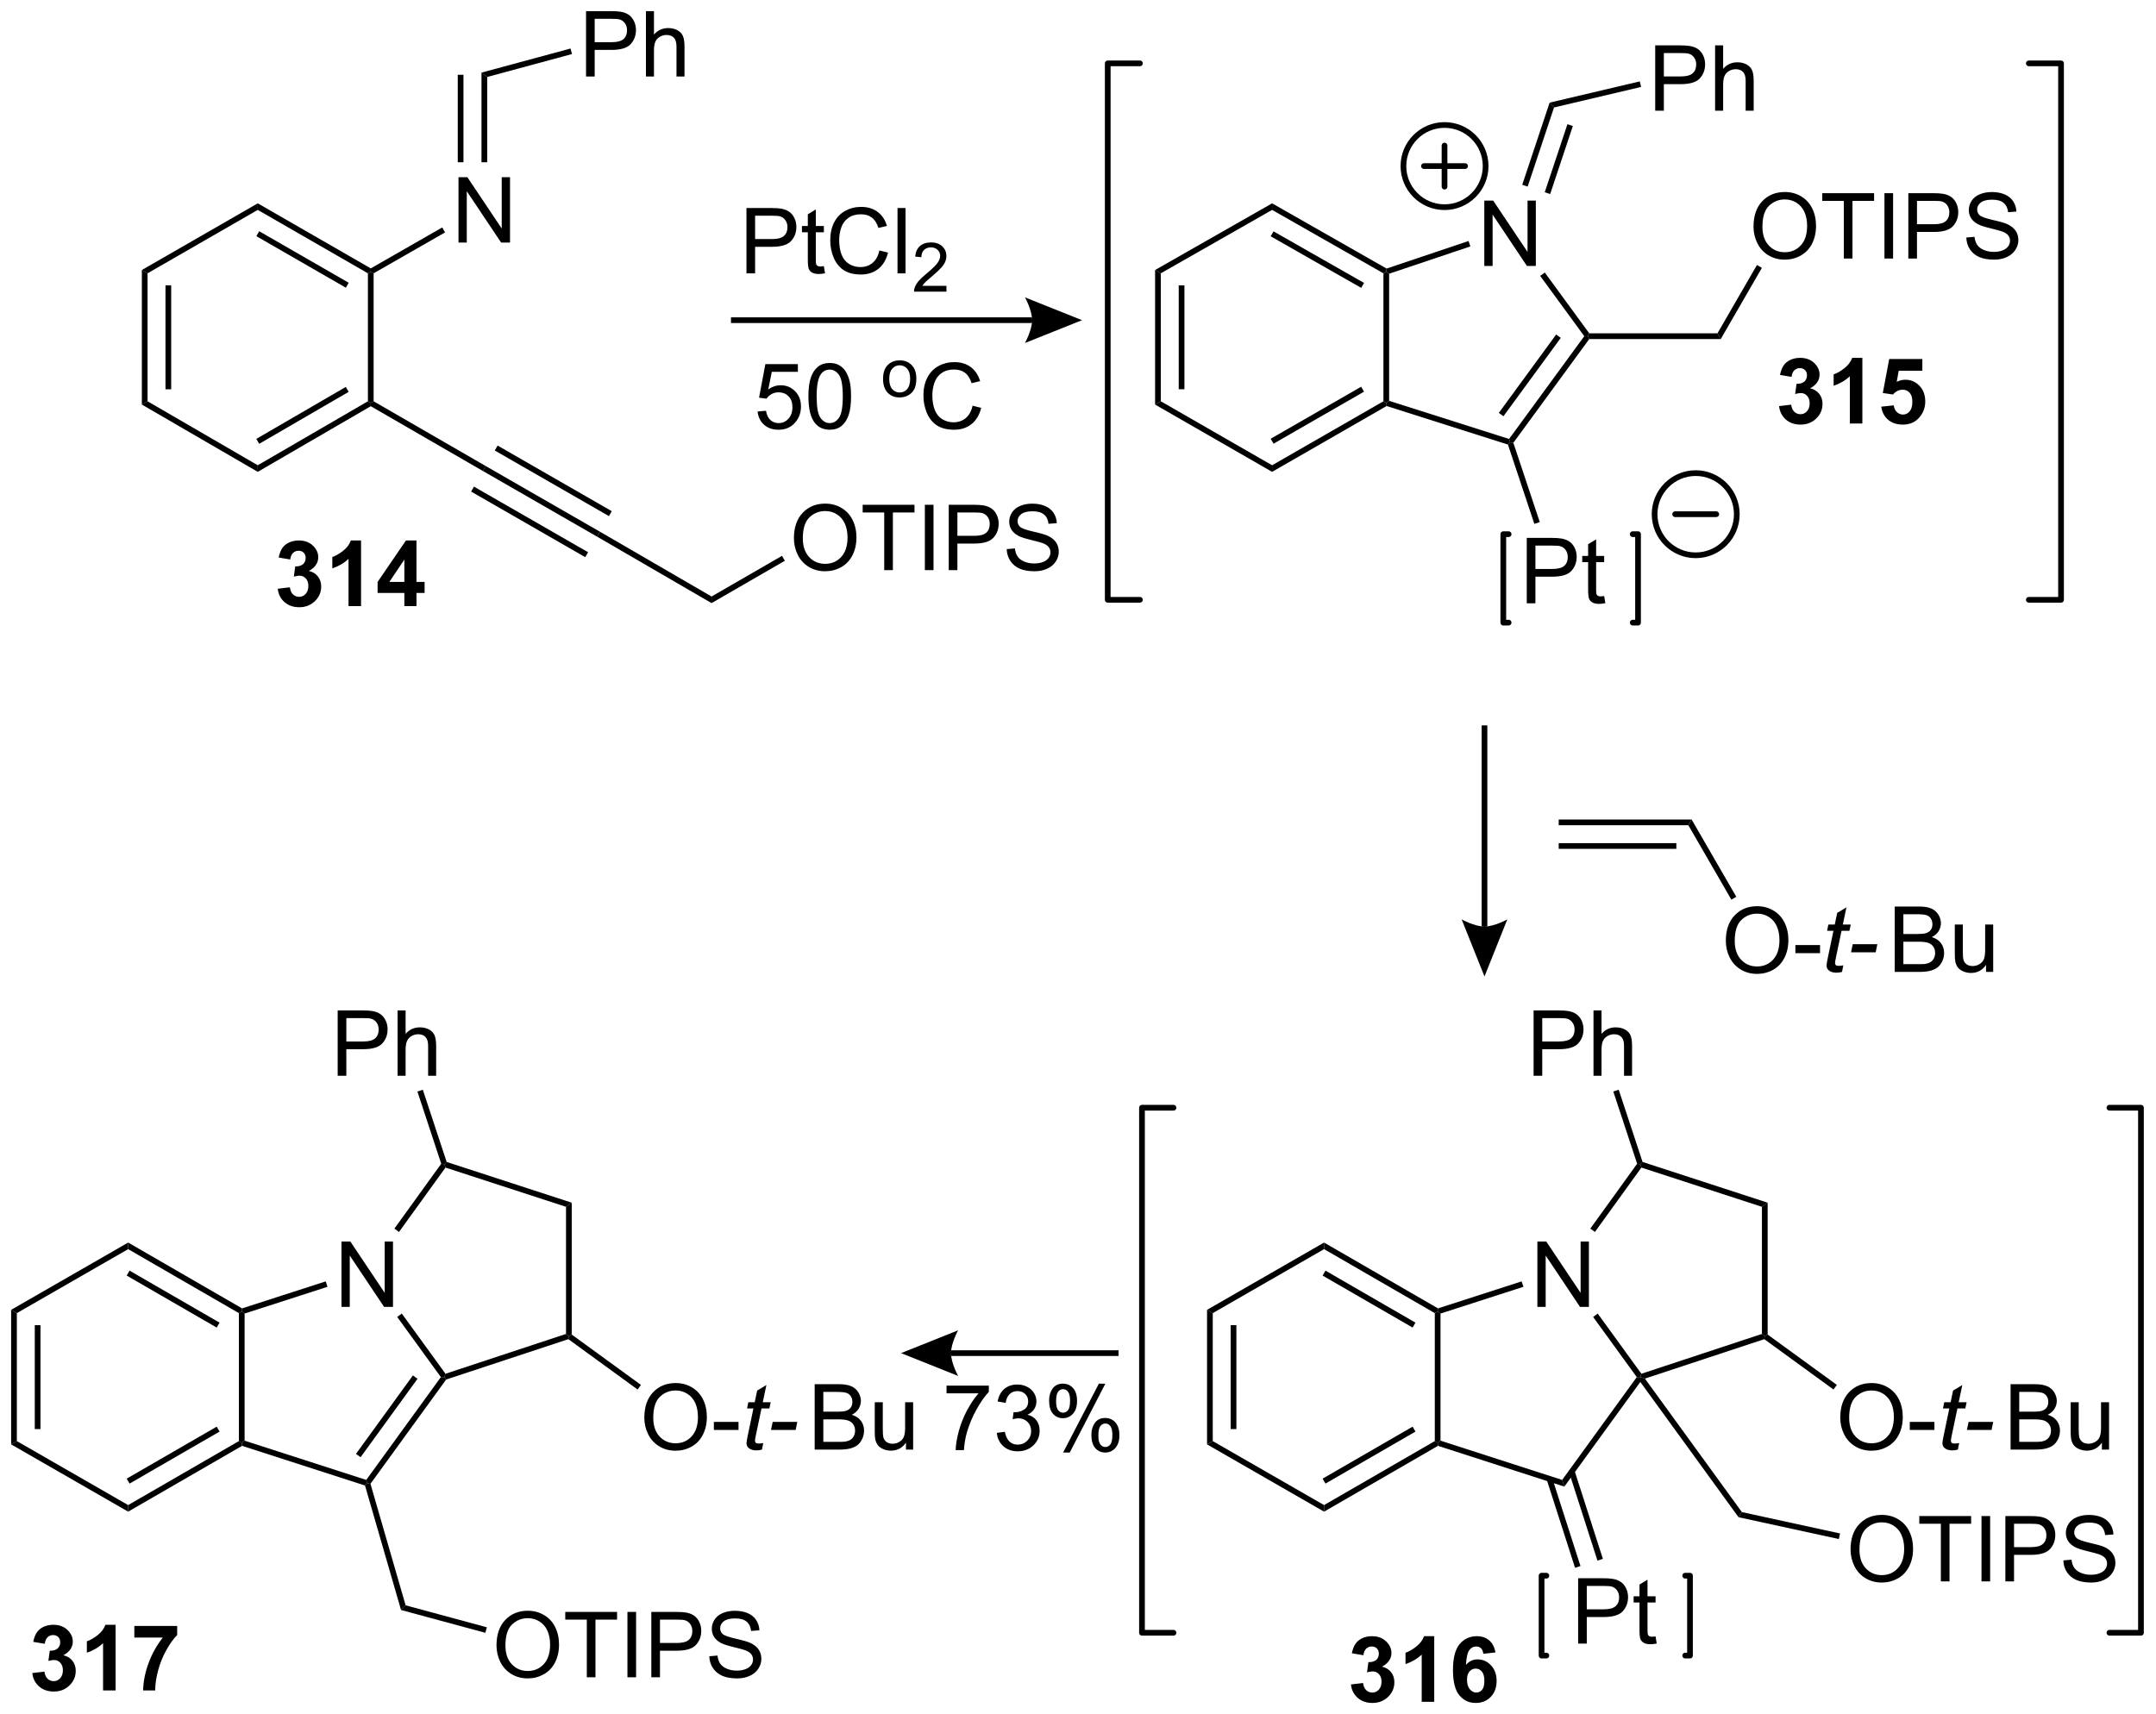<?xml version="1.0" encoding="UTF-8"?>
<!DOCTYPE svg PUBLIC '-//W3C//DTD SVG 1.0//EN'
          'http://www.w3.org/TR/2001/REC-SVG-20010904/DTD/svg10.dtd'>
<svg stroke-dasharray="none" shape-rendering="auto" xmlns="http://www.w3.org/2000/svg" font-family="'Dialog'" text-rendering="auto" width="518" fill-opacity="1" color-interpolation="auto" color-rendering="auto" preserveAspectRatio="xMidYMid meet" font-size="12px" viewBox="0 0 518 412" fill="black" xmlns:xlink="http://www.w3.org/1999/xlink" stroke="black" image-rendering="auto" stroke-miterlimit="10" stroke-linecap="square" stroke-linejoin="miter" font-style="normal" stroke-width="1" height="412" stroke-dashoffset="0" font-weight="normal" stroke-opacity="1"
><!--Generated by the Batik Graphics2D SVG Generator--><defs id="genericDefs"
  /><g
  ><defs id="defs1"
    ><clipPath clipPathUnits="userSpaceOnUse" id="clipPath1"
      ><path d="M0.647 1.597 L194.791 1.597 L194.791 156.063 L0.647 156.063 L0.647 1.597 Z"
      /></clipPath
      ><clipPath clipPathUnits="userSpaceOnUse" id="clipPath2"
      ><path d="M142.477 96.9 L142.477 247.071 L331.222 247.071 L331.222 96.9 Z"
      /></clipPath
    ></defs
    ><g transform="scale(2.667,2.667) translate(-0.647,-1.597) matrix(1.029,0,0,1.029,-145.905,-98.075)"
    ><path d="M293.513 179.259 Q293.513 177.832 294.279 177.028 Q295.044 176.22 296.255 176.22 Q297.047 176.22 297.682 176.601 Q298.32 176.978 298.654 177.655 Q298.99 178.332 298.99 179.192 Q298.99 180.064 298.638 180.751 Q298.286 181.439 297.641 181.793 Q296.997 182.147 296.25 182.147 Q295.443 182.147 294.805 181.757 Q294.169 181.363 293.841 180.689 Q293.513 180.012 293.513 179.259 ZM294.294 179.27 Q294.294 180.306 294.849 180.903 Q295.406 181.496 296.247 181.496 Q297.102 181.496 297.654 180.895 Q298.208 180.293 298.208 179.189 Q298.208 178.488 297.971 177.968 Q297.734 177.447 297.279 177.16 Q296.825 176.871 296.258 176.871 Q295.453 176.871 294.872 177.426 Q294.294 177.978 294.294 179.27 ZM299.603 180.33 L299.603 179.621 L301.762 179.621 L301.762 180.33 L299.603 180.33 Z" stroke="none" clip-path="url(#clipPath2)"
    /></g
    ><g transform="matrix(2.743,0,0,2.743,-390.805,-265.791)"
    ><path d="M303.931 181.473 L303.814 182.054 Q303.559 182.119 303.322 182.119 Q302.9 182.119 302.65 181.91 Q302.462 181.754 302.462 181.486 Q302.462 181.348 302.564 180.856 L303.066 178.447 L302.509 178.447 L302.621 177.9 L303.181 177.9 L303.394 176.879 L304.204 176.392 L303.887 177.9 L304.582 177.9 L304.465 178.447 L303.775 178.447 L303.293 180.738 Q303.204 181.176 303.204 181.262 Q303.204 181.387 303.275 181.455 Q303.348 181.52 303.512 181.52 Q303.746 181.52 303.931 181.473 ZM304.607 180.33 L304.755 179.621 L306.911 179.621 L306.766 180.33 L304.607 180.33 Z" stroke="none" clip-path="url(#clipPath2)"
    /></g
    ><g transform="matrix(2.743,0,0,2.743,-390.805,-265.791)"
    ><path d="M308.432 182.048 L308.432 176.322 L310.581 176.322 Q311.237 176.322 311.633 176.496 Q312.031 176.668 312.255 177.03 Q312.479 177.392 312.479 177.785 Q312.479 178.153 312.279 178.478 Q312.081 178.801 311.68 179.001 Q312.198 179.153 312.476 179.52 Q312.758 179.887 312.758 180.387 Q312.758 180.791 312.586 181.137 Q312.417 181.481 312.167 181.668 Q311.917 181.856 311.539 181.952 Q311.164 182.048 310.617 182.048 L308.432 182.048 ZM309.19 178.728 L310.43 178.728 Q310.932 178.728 311.151 178.66 Q311.44 178.574 311.586 178.376 Q311.734 178.176 311.734 177.876 Q311.734 177.59 311.596 177.374 Q311.461 177.158 311.206 177.077 Q310.953 176.996 310.336 176.996 L309.19 176.996 L309.19 178.728 ZM309.19 181.371 L310.617 181.371 Q310.984 181.371 311.133 181.345 Q311.393 181.298 311.568 181.189 Q311.745 181.08 311.857 180.871 Q311.971 180.66 311.971 180.387 Q311.971 180.067 311.807 179.832 Q311.643 179.595 311.351 179.499 Q311.062 179.403 310.516 179.403 L309.19 179.403 L309.19 181.371 ZM316.43 182.048 L316.43 181.439 Q315.945 182.142 315.112 182.142 Q314.745 182.142 314.427 182.001 Q314.109 181.861 313.953 181.647 Q313.799 181.434 313.737 181.126 Q313.695 180.918 313.695 180.47 L313.695 177.9 L314.398 177.9 L314.398 180.199 Q314.398 180.751 314.44 180.942 Q314.508 181.22 314.721 181.379 Q314.938 181.535 315.253 181.535 Q315.57 181.535 315.846 181.374 Q316.125 181.213 316.24 180.934 Q316.354 180.653 316.354 180.121 L316.354 177.9 L317.057 177.9 L317.057 182.048 L316.43 182.048 Z" stroke="none" clip-path="url(#clipPath2)"
    /></g
    ><g transform="matrix(2.743,0,0,2.743,-390.805,-265.791)"
    ><path d="M279 169.199 L279 168.699 L290.644 168.699 L290.356 169.199 ZM279 171.269 L289.305 171.269 L289.305 170.769 L279 170.769 Z" stroke="none" clip-path="url(#clipPath2)"
    /></g
    ><g transform="matrix(2.743,0,0,2.743,-390.805,-265.791)"
    ><path d="M290.356 169.199 L290.644 168.699 L294.558 175.47 L294.125 175.72 Z" stroke="none" clip-path="url(#clipPath2)"
    /></g
    ><g transform="matrix(2.743,0,0,2.743,-390.805,-265.791)"
    ><path d="M182.633 118.15 L182.633 112.423 L183.411 112.423 L186.419 116.918 L186.419 112.423 L187.146 112.423 L187.146 118.15 L186.367 118.15 L183.359 113.65 L183.359 118.15 L182.633 118.15 Z" stroke="none" clip-path="url(#clipPath2)"
    /></g
    ><g transform="matrix(2.743,0,0,2.743,-390.805,-265.791)"
    ><path d="M193.805 103.599 L193.805 97.873 L195.966 97.873 Q196.536 97.873 196.836 97.927 Q197.258 97.998 197.542 98.195 Q197.828 98.391 198.003 98.748 Q198.177 99.102 198.177 99.529 Q198.177 100.258 197.711 100.766 Q197.247 101.271 196.031 101.271 L194.562 101.271 L194.562 103.599 L193.805 103.599 ZM194.562 100.594 L196.044 100.594 Q196.779 100.594 197.086 100.32 Q197.396 100.047 197.396 99.552 Q197.396 99.193 197.214 98.938 Q197.031 98.68 196.734 98.599 Q196.544 98.547 196.029 98.547 L194.562 98.547 L194.562 100.594 ZM199.052 103.599 L199.052 97.873 L199.755 97.873 L199.755 99.927 Q200.247 99.357 200.997 99.357 Q201.458 99.357 201.797 99.539 Q202.138 99.719 202.284 100.039 Q202.43 100.36 202.43 100.969 L202.43 103.599 L201.727 103.599 L201.727 100.969 Q201.727 100.443 201.497 100.203 Q201.271 99.961 200.852 99.961 Q200.539 99.961 200.263 100.125 Q199.99 100.287 199.872 100.565 Q199.755 100.841 199.755 101.328 L199.755 103.599 L199.052 103.599 Z" stroke="none" clip-path="url(#clipPath2)"
    /></g
    ><g transform="matrix(2.743,0,0,2.743,-390.805,-265.791)"
    ><path d="M212.013 144.06 Q212.013 142.633 212.779 141.828 Q213.544 141.021 214.755 141.021 Q215.547 141.021 216.182 141.401 Q216.82 141.779 217.154 142.456 Q217.49 143.133 217.49 143.992 Q217.49 144.865 217.138 145.552 Q216.786 146.24 216.141 146.594 Q215.497 146.948 214.75 146.948 Q213.943 146.948 213.305 146.558 Q212.669 146.164 212.341 145.49 Q212.013 144.813 212.013 144.06 ZM212.794 144.071 Q212.794 145.107 213.349 145.703 Q213.906 146.297 214.747 146.297 Q215.602 146.297 216.154 145.696 Q216.708 145.094 216.708 143.99 Q216.708 143.289 216.471 142.768 Q216.234 142.248 215.779 141.961 Q215.326 141.672 214.758 141.672 Q213.953 141.672 213.372 142.227 Q212.794 142.779 212.794 144.071 ZM219.923 146.849 L219.923 141.797 L218.035 141.797 L218.035 141.123 L222.574 141.123 L222.574 141.797 L220.681 141.797 L220.681 146.849 L219.923 146.849 ZM223.482 146.849 L223.482 141.123 L224.24 141.123 L224.24 146.849 L223.482 146.849 ZM225.574 146.849 L225.574 141.123 L227.736 141.123 Q228.306 141.123 228.606 141.177 Q229.027 141.248 229.311 141.446 Q229.598 141.641 229.772 141.998 Q229.947 142.352 229.947 142.779 Q229.947 143.508 229.481 144.016 Q229.017 144.521 227.801 144.521 L226.332 144.521 L226.332 146.849 L225.574 146.849 ZM226.332 143.844 L227.814 143.844 Q228.548 143.844 228.856 143.571 Q229.165 143.297 229.165 142.802 Q229.165 142.443 228.983 142.188 Q228.801 141.93 228.504 141.849 Q228.314 141.797 227.798 141.797 L226.332 141.797 L226.332 143.844 ZM230.652 145.008 L231.369 144.946 Q231.418 145.375 231.603 145.651 Q231.79 145.927 232.181 146.097 Q232.572 146.266 233.059 146.266 Q233.494 146.266 233.824 146.138 Q234.157 146.008 234.319 145.784 Q234.481 145.56 234.481 145.294 Q234.481 145.024 234.324 144.823 Q234.168 144.623 233.809 144.485 Q233.579 144.396 232.79 144.206 Q232.001 144.016 231.684 143.849 Q231.275 143.633 231.072 143.315 Q230.871 142.998 230.871 142.602 Q230.871 142.169 231.116 141.792 Q231.363 141.414 231.835 141.219 Q232.309 141.024 232.887 141.024 Q233.525 141.024 234.009 141.229 Q234.496 141.435 234.756 141.834 Q235.019 142.232 235.04 142.735 L234.314 142.789 Q234.254 142.248 233.915 141.972 Q233.579 141.693 232.918 141.693 Q232.231 141.693 231.915 141.946 Q231.603 142.196 231.603 142.552 Q231.603 142.86 231.824 143.06 Q232.043 143.258 232.968 143.469 Q233.892 143.677 234.236 143.834 Q234.736 144.063 234.973 144.417 Q235.212 144.771 235.212 145.232 Q235.212 145.688 234.949 146.094 Q234.689 146.498 234.197 146.724 Q233.707 146.948 233.095 146.948 Q232.316 146.948 231.79 146.722 Q231.267 146.492 230.968 146.039 Q230.668 145.584 230.652 145.008 Z" stroke="none" clip-path="url(#clipPath2)"
    /></g
    ><g transform="matrix(2.743,0,0,2.743,-390.805,-265.791)"
    ><path d="M154.898 120.555 L155.398 120.844 L155.398 132.055 L154.898 132.343 ZM156.968 121.896 L156.968 131.007 L157.468 131.007 L157.468 121.896 Z" stroke="none" clip-path="url(#clipPath2)"
    /></g
    ><g transform="matrix(2.743,0,0,2.743,-390.805,-265.791)"
    ><path d="M154.898 132.343 L155.398 132.055 L165.051 137.66 L165.051 138.238 Z" stroke="none" clip-path="url(#clipPath2)"
    /></g
    ><g transform="matrix(2.743,0,0,2.743,-390.805,-265.791)"
    ><path d="M165.051 138.238 L165.051 137.66 L174.699 132.055 L174.949 132.199 L174.95 132.488 ZM165.176 135.782 L173.014 131.229 L172.763 130.797 L164.925 135.35 Z" stroke="none" clip-path="url(#clipPath2)"
    /></g
    ><g transform="matrix(2.743,0,0,2.743,-390.805,-265.791)"
    ><path d="M175.199 132.055 L174.949 132.199 L174.699 132.055 L174.699 120.844 L174.949 120.699 L175.199 120.844 Z" stroke="none" clip-path="url(#clipPath2)"
    /></g
    ><g transform="matrix(2.743,0,0,2.743,-390.805,-265.791)"
    ><path d="M174.95 120.411 L174.949 120.699 L174.699 120.844 L165.051 115.288 L165.051 114.712 ZM173.018 121.671 L165.175 117.156 L164.926 117.589 L172.768 122.105 Z" stroke="none" clip-path="url(#clipPath2)"
    /></g
    ><g transform="matrix(2.743,0,0,2.743,-390.805,-265.791)"
    ><path d="M155.398 120.844 L154.898 120.555 L165.051 114.712 L165.051 115.288 Z" stroke="none" clip-path="url(#clipPath2)"
    /></g
    ><g transform="matrix(2.743,0,0,2.743,-390.805,-265.791)"
    ><path d="M175.199 120.844 L174.949 120.699 L174.95 120.411 L181.208 116.826 L181.456 117.26 Z" stroke="none" clip-path="url(#clipPath2)"
    /></g
    ><g transform="matrix(2.743,0,0,2.743,-390.805,-265.791)"
    ><path d="M185.148 111.115 L184.648 111.115 L184.648 103.258 L185.148 103.641 ZM183.069 111.115 L183.069 103.449 L182.569 103.449 L182.569 111.115 Z" stroke="none" clip-path="url(#clipPath2)"
    /></g
    ><g transform="matrix(2.743,0,0,2.743,-390.805,-265.791)"
    ><path d="M185.148 103.641 L184.648 103.258 L192.446 101.15 L192.577 101.633 Z" stroke="none" clip-path="url(#clipPath2)"
    /></g
    ><g transform="matrix(2.743,0,0,2.743,-390.805,-265.791)"
    ><path d="M174.95 132.488 L174.949 132.199 L175.199 132.055 L185.023 137.732 L184.774 138.166 Z" stroke="none" clip-path="url(#clipPath2)"
    /></g
    ><g transform="matrix(2.743,0,0,2.743,-390.805,-265.791)"
    ><path d="M184.774 138.166 L185.023 137.732 L195.025 143.484 L194.772 143.915 ZM185.811 136.367 L195.809 142.116 L196.058 141.683 L186.06 135.934 ZM183.739 139.966 L193.735 145.714 L193.984 145.28 L183.988 139.532 Z" stroke="none" clip-path="url(#clipPath2)"
    /></g
    ><g transform="matrix(2.743,0,0,2.743,-390.805,-265.791)"
    ><path d="M194.772 143.915 L195.025 143.484 L204.801 149.16 L204.8 149.738 Z" stroke="none" clip-path="url(#clipPath2)"
    /></g
    ><g transform="matrix(2.743,0,0,2.743,-390.805,-265.791)"
    ><path d="M204.8 149.738 L204.801 149.16 L210.968 145.596 L211.218 146.029 Z" stroke="none" clip-path="url(#clipPath2)"
    /></g
    ><g transform="matrix(2.743,0,0,2.743,-390.805,-265.791)"
    ><path d="M207.856 120.849 L207.856 115.123 L210.017 115.123 Q210.587 115.123 210.887 115.177 Q211.309 115.248 211.593 115.445 Q211.879 115.641 212.053 115.998 Q212.228 116.352 212.228 116.779 Q212.228 117.508 211.762 118.016 Q211.298 118.521 210.082 118.521 L208.613 118.521 L208.613 120.849 L207.856 120.849 ZM208.613 117.844 L210.095 117.844 Q210.829 117.844 211.137 117.57 Q211.447 117.297 211.447 116.802 Q211.447 116.443 211.264 116.188 Q211.082 115.93 210.785 115.849 Q210.595 115.797 210.079 115.797 L208.613 115.797 L208.613 117.844 ZM214.637 120.219 L214.738 120.841 Q214.441 120.904 214.207 120.904 Q213.824 120.904 213.613 120.784 Q213.402 120.662 213.316 120.464 Q213.231 120.266 213.231 119.633 L213.231 117.248 L212.715 117.248 L212.715 116.701 L213.231 116.701 L213.231 115.672 L213.931 115.25 L213.931 116.701 L214.637 116.701 L214.637 117.248 L213.931 117.248 L213.931 119.672 Q213.931 119.974 213.968 120.06 Q214.004 120.146 214.087 120.198 Q214.173 120.248 214.329 120.248 Q214.447 120.248 214.637 120.219 ZM219.5 118.841 L220.258 119.031 Q220.021 119.966 219.401 120.459 Q218.781 120.948 217.888 120.948 Q216.961 120.948 216.38 120.57 Q215.802 120.193 215.497 119.479 Q215.195 118.763 215.195 117.943 Q215.195 117.047 215.536 116.383 Q215.88 115.716 216.51 115.37 Q217.141 115.024 217.899 115.024 Q218.758 115.024 219.344 115.461 Q219.93 115.899 220.161 116.693 L219.414 116.867 Q219.216 116.242 218.836 115.959 Q218.458 115.672 217.883 115.672 Q217.224 115.672 216.779 115.99 Q216.336 116.305 216.156 116.839 Q215.977 117.373 215.977 117.938 Q215.977 118.669 216.19 119.214 Q216.404 119.758 216.852 120.029 Q217.302 120.297 217.826 120.297 Q218.461 120.297 218.901 119.93 Q219.344 119.563 219.5 118.841 ZM221.087 120.849 L221.087 115.123 L221.79 115.123 L221.79 120.849 L221.087 120.849 Z" stroke="none" clip-path="url(#clipPath2)"
    /></g
    ><g transform="matrix(2.743,0,0,2.743,-390.805,-265.791)"
    ><path d="M225.373 121.941 L225.373 122.449 L222.533 122.449 Q222.527 122.258 222.596 122.082 Q222.703 121.793 222.941 121.512 Q223.182 121.231 223.633 120.861 Q224.332 120.287 224.578 119.951 Q224.824 119.615 224.824 119.316 Q224.824 119.004 224.6 118.789 Q224.377 118.572 224.016 118.572 Q223.635 118.572 223.406 118.801 Q223.178 119.029 223.176 119.434 L222.633 119.379 Q222.69 118.772 223.053 118.455 Q223.416 118.137 224.027 118.137 Q224.647 118.137 225.006 118.481 Q225.367 118.822 225.367 119.328 Q225.367 119.586 225.262 119.836 Q225.156 120.084 224.91 120.359 Q224.666 120.635 224.098 121.115 Q223.623 121.514 223.488 121.656 Q223.353 121.799 223.266 121.941 L225.373 121.941 Z" stroke="none" clip-path="url(#clipPath2)"
    /></g
    ><g transform="matrix(2.743,0,0,2.743,-390.805,-265.791)"
    ><path d="M272.484 120.201 L272.484 114.474 L273.263 114.474 L276.271 118.969 L276.271 114.474 L276.997 114.474 L276.997 120.201 L276.219 120.201 L273.211 115.701 L273.211 120.201 L272.484 120.201 Z" stroke="none" clip-path="url(#clipPath2)"
    /></g
    ><g transform="matrix(2.743,0,0,2.743,-390.805,-265.791)"
    ><path d="M287.453 106.599 L287.453 100.873 L289.615 100.873 Q290.185 100.873 290.484 100.927 Q290.906 100.998 291.19 101.195 Q291.476 101.391 291.651 101.748 Q291.825 102.102 291.825 102.529 Q291.825 103.258 291.359 103.766 Q290.896 104.271 289.68 104.271 L288.211 104.271 L288.211 106.599 L287.453 106.599 ZM288.211 103.594 L289.693 103.594 Q290.427 103.594 290.734 103.32 Q291.044 103.047 291.044 102.552 Q291.044 102.193 290.862 101.938 Q290.68 101.68 290.383 101.599 Q290.193 101.547 289.677 101.547 L288.211 101.547 L288.211 103.594 ZM292.7 106.599 L292.7 100.873 L293.404 100.873 L293.404 102.927 Q293.896 102.357 294.646 102.357 Q295.107 102.357 295.445 102.539 Q295.786 102.719 295.932 103.039 Q296.078 103.36 296.078 103.969 L296.078 106.599 L295.375 106.599 L295.375 103.969 Q295.375 103.443 295.146 103.203 Q294.919 102.961 294.5 102.961 Q294.188 102.961 293.911 103.125 Q293.638 103.287 293.521 103.565 Q293.404 103.841 293.404 104.328 L293.404 106.599 L292.7 106.599 Z" stroke="none" clip-path="url(#clipPath2)"
    /></g
    ><g transform="matrix(2.743,0,0,2.743,-390.805,-265.791)"
    ><path d="M296.064 116.759 Q296.064 115.332 296.829 114.528 Q297.595 113.72 298.806 113.72 Q299.598 113.72 300.233 114.1 Q300.871 114.478 301.204 115.155 Q301.54 115.832 301.54 116.692 Q301.54 117.564 301.189 118.251 Q300.837 118.939 300.191 119.293 Q299.548 119.647 298.801 119.647 Q297.993 119.647 297.356 119.257 Q296.72 118.864 296.392 118.189 Q296.064 117.512 296.064 116.759 ZM296.845 116.77 Q296.845 117.806 297.4 118.403 Q297.957 118.996 298.798 118.996 Q299.652 118.996 300.204 118.395 Q300.759 117.793 300.759 116.689 Q300.759 115.989 300.522 115.468 Q300.285 114.947 299.829 114.66 Q299.376 114.371 298.809 114.371 Q298.004 114.371 297.423 114.926 Q296.845 115.478 296.845 116.77 ZM303.974 119.548 L303.974 114.496 L302.086 114.496 L302.086 113.822 L306.625 113.822 L306.625 114.496 L304.732 114.496 L304.732 119.548 L303.974 119.548 ZM307.533 119.548 L307.533 113.822 L308.29 113.822 L308.29 119.548 L307.533 119.548 ZM309.625 119.548 L309.625 113.822 L311.786 113.822 Q312.357 113.822 312.656 113.876 Q313.078 113.947 313.362 114.145 Q313.649 114.34 313.823 114.697 Q313.997 115.051 313.997 115.478 Q313.997 116.207 313.531 116.715 Q313.068 117.22 311.852 117.22 L310.383 117.22 L310.383 119.548 L309.625 119.548 ZM310.383 116.543 L311.865 116.543 Q312.599 116.543 312.906 116.27 Q313.216 115.996 313.216 115.501 Q313.216 115.142 313.034 114.887 Q312.852 114.629 312.555 114.548 Q312.365 114.496 311.849 114.496 L310.383 114.496 L310.383 116.543 ZM314.703 117.707 L315.419 117.645 Q315.469 118.074 315.654 118.35 Q315.841 118.626 316.232 118.796 Q316.622 118.965 317.109 118.965 Q317.544 118.965 317.875 118.838 Q318.208 118.707 318.37 118.483 Q318.531 118.259 318.531 117.994 Q318.531 117.723 318.375 117.522 Q318.219 117.322 317.859 117.184 Q317.63 117.095 316.841 116.905 Q316.052 116.715 315.734 116.548 Q315.326 116.332 315.122 116.014 Q314.922 115.697 314.922 115.301 Q314.922 114.869 315.167 114.491 Q315.414 114.114 315.885 113.918 Q316.359 113.723 316.938 113.723 Q317.576 113.723 318.06 113.929 Q318.547 114.134 318.807 114.533 Q319.07 114.931 319.091 115.434 L318.365 115.489 Q318.305 114.947 317.966 114.671 Q317.63 114.392 316.969 114.392 Q316.281 114.392 315.966 114.645 Q315.654 114.895 315.654 115.251 Q315.654 115.559 315.875 115.759 Q316.094 115.957 317.018 116.168 Q317.943 116.376 318.286 116.533 Q318.786 116.762 319.024 117.116 Q319.263 117.47 319.263 117.931 Q319.263 118.387 319 118.793 Q318.74 119.197 318.247 119.423 Q317.758 119.647 317.146 119.647 Q316.367 119.647 315.841 119.421 Q315.318 119.192 315.018 118.739 Q314.719 118.283 314.703 117.707 Z" stroke="none" clip-path="url(#clipPath2)"
    /></g
    ><g transform="matrix(2.743,0,0,2.743,-390.805,-265.791)"
    ><path d="M276.203 149.752 L276.203 144.025 L278.365 144.025 Q278.935 144.025 279.234 144.08 Q279.656 144.15 279.94 144.348 Q280.226 144.543 280.401 144.9 Q280.575 145.254 280.575 145.681 Q280.575 146.411 280.109 146.918 Q279.646 147.423 278.43 147.423 L276.961 147.423 L276.961 149.752 L276.203 149.752 ZM276.961 146.746 L278.443 146.746 Q279.177 146.746 279.484 146.473 Q279.794 146.2 279.794 145.705 Q279.794 145.345 279.612 145.09 Q279.43 144.832 279.133 144.752 Q278.943 144.7 278.427 144.7 L276.961 144.7 L276.961 146.746 ZM282.984 149.121 L283.086 149.744 Q282.789 149.806 282.555 149.806 Q282.172 149.806 281.961 149.686 Q281.75 149.564 281.664 149.366 Q281.578 149.168 281.578 148.536 L281.578 146.15 L281.062 146.15 L281.062 145.603 L281.578 145.603 L281.578 144.575 L282.279 144.153 L282.279 145.603 L282.984 145.603 L282.984 146.15 L282.279 146.15 L282.279 148.575 Q282.279 148.877 282.315 148.963 Q282.351 149.048 282.435 149.101 Q282.521 149.15 282.677 149.15 Q282.794 149.15 282.984 149.121 Z" stroke="none" clip-path="url(#clipPath2)"
    /></g
    ><g transform="matrix(2.743,0,0,2.743,-390.805,-265.791)"
    ><path d="M243.648 120.554 L244.148 120.844 L244.148 132.055 L243.648 132.344 ZM245.718 121.902 L245.718 131.002 L246.218 131.002 L246.218 121.902 Z" stroke="none" clip-path="url(#clipPath2)"
    /></g
    ><g transform="matrix(2.743,0,0,2.743,-390.805,-265.791)"
    ><path d="M243.648 132.344 L244.148 132.055 L253.898 137.661 L253.898 138.238 Z" stroke="none" clip-path="url(#clipPath2)"
    /></g
    ><g transform="matrix(2.743,0,0,2.743,-390.805,-265.791)"
    ><path d="M253.898 138.238 L253.898 137.661 L263.648 132.055 L263.898 132.199 L263.928 132.471 ZM254.023 135.771 L261.947 131.215 L261.697 130.781 L253.774 135.337 Z" stroke="none" clip-path="url(#clipPath2)"
    /></g
    ><g transform="matrix(2.743,0,0,2.743,-390.805,-265.791)"
    ><path d="M264.148 132.016 L263.898 132.199 L263.648 132.055 L263.648 120.844 L263.898 120.699 L264.148 120.879 Z" stroke="none" clip-path="url(#clipPath2)"
    /></g
    ><g transform="matrix(2.743,0,0,2.743,-390.805,-265.791)"
    ><path d="M263.925 120.427 L263.898 120.699 L263.648 120.844 L253.898 115.288 L253.898 114.712 ZM261.95 121.686 L254.022 117.168 L253.775 117.602 L261.703 122.12 Z" stroke="none" clip-path="url(#clipPath2)"
    /></g
    ><g transform="matrix(2.743,0,0,2.743,-390.805,-265.791)"
    ><path d="M244.148 120.844 L243.648 120.554 L253.898 114.712 L253.898 115.288 Z" stroke="none" clip-path="url(#clipPath2)"
    /></g
    ><g transform="matrix(2.743,0,0,2.743,-390.805,-265.791)"
    ><path d="M264.148 120.879 L263.898 120.699 L263.925 120.427 L271.104 118.013 L271.263 118.487 Z" stroke="none" clip-path="url(#clipPath2)"
    /></g
    ><g transform="matrix(2.743,0,0,2.743,-390.805,-265.791)"
    ><path d="M276.282 113.245 L275.807 113.087 L278.205 105.89 L278.591 106.313 ZM278.253 113.901 L280.24 107.937 L279.766 107.779 L277.778 113.743 Z" stroke="none" clip-path="url(#clipPath2)"
    /></g
    ><g transform="matrix(2.743,0,0,2.743,-390.805,-265.791)"
    ><path d="M278.591 106.313 L278.205 105.89 L286.103 104.028 L286.217 104.515 Z" stroke="none" clip-path="url(#clipPath2)"
    /></g
    ><g transform="matrix(2.743,0,0,2.743,-390.805,-265.791)"
    ><path d="M263.928 132.471 L263.898 132.199 L264.148 132.016 L274.654 135.356 L274.75 135.648 L274.553 135.848 Z" stroke="none" clip-path="url(#clipPath2)"
    /></g
    ><g transform="matrix(2.743,0,0,2.743,-390.805,-265.791)"
    ><path d="M281.241 126.352 L281.551 126.352 L281.678 126.602 L275.028 135.692 L274.75 135.648 L274.654 135.356 ZM278.78 126.204 L273.755 133.073 L274.159 133.368 L279.184 126.499 Z" stroke="none" clip-path="url(#clipPath2)"
    /></g
    ><g transform="matrix(2.743,0,0,2.743,-390.805,-265.791)"
    ><path d="M281.678 126.602 L281.551 126.352 L281.678 126.102 L292.906 126.102 L293.195 126.602 Z" stroke="none" clip-path="url(#clipPath2)"
    /></g
    ><g transform="matrix(2.743,0,0,2.743,-390.805,-265.791)"
    ><path d="M293.195 126.602 L292.906 126.102 L296.365 120.115 L296.798 120.366 Z" stroke="none" clip-path="url(#clipPath2)"
    /></g
    ><g transform="matrix(2.743,0,0,2.743,-390.805,-265.791)"
    ><path d="M277.378 121.069 L277.782 120.774 L281.678 126.102 L281.551 126.352 L281.241 126.352 Z" stroke="none" clip-path="url(#clipPath2)"
    /></g
    ><g transform="matrix(2.743,0,0,2.743,-390.805,-265.791)"
    ><path d="M274.553 135.848 L274.75 135.648 L275.028 135.692 L277.342 142.638 L276.867 142.796 Z" stroke="none" clip-path="url(#clipPath2)"
    /></g
    ><g stroke-width="0.5" transform="matrix(2.743,0,0,2.743,-390.805,-265.791)" stroke-linejoin="round" stroke-linecap="round"
    ><path fill="none" d="M269 115.049 C267.012 115.049 265.4 113.437 265.4 111.449 C265.4 109.461 267.012 107.849 269 107.849 C270.988 107.849 272.6 109.461 272.6 111.449 C272.6 113.437 270.988 115.049 269 115.049 M267.2 111.449 L270.8 111.449 M269 109.649 L269 113.249" clip-path="url(#clipPath2)"
    /></g
    ><g transform="matrix(2.743,0,0,2.743,-390.805,-265.791)"
    ><path d="M277.133 211.4 L277.133 205.673 L277.911 205.673 L280.919 210.168 L280.919 205.673 L281.646 205.673 L281.646 211.4 L280.867 211.4 L277.859 206.9 L277.859 211.4 L277.133 211.4 Z" stroke="none" clip-path="url(#clipPath2)"
    /></g
    ><g transform="matrix(2.743,0,0,2.743,-390.805,-265.791)"
    ><path d="M276.801 191.15 L276.801 185.423 L278.962 185.423 Q279.533 185.423 279.832 185.478 Q280.254 185.548 280.538 185.746 Q280.824 185.942 280.999 186.298 Q281.173 186.653 281.173 187.08 Q281.173 187.809 280.707 188.317 Q280.243 188.822 279.027 188.822 L277.559 188.822 L277.559 191.15 L276.801 191.15 ZM277.559 188.145 L279.04 188.145 Q279.775 188.145 280.082 187.871 Q280.392 187.598 280.392 187.103 Q280.392 186.744 280.21 186.488 Q280.027 186.231 279.731 186.15 Q279.54 186.098 279.025 186.098 L277.559 186.098 L277.559 188.145 ZM282.048 191.15 L282.048 185.423 L282.751 185.423 L282.751 187.478 Q283.243 186.908 283.993 186.908 Q284.454 186.908 284.793 187.09 Q285.134 187.27 285.28 187.59 Q285.426 187.91 285.426 188.52 L285.426 191.15 L284.723 191.15 L284.723 188.52 Q284.723 187.994 284.493 187.754 Q284.267 187.512 283.848 187.512 Q283.535 187.512 283.259 187.676 Q282.986 187.838 282.868 188.116 Q282.751 188.392 282.751 188.879 L282.751 191.15 L282.048 191.15 Z" stroke="none" clip-path="url(#clipPath2)"
    /></g
    ><g transform="matrix(2.743,0,0,2.743,-390.805,-265.791)"
    ><path d="M280.703 240.9 L280.703 235.173 L282.865 235.173 Q283.435 235.173 283.734 235.228 Q284.156 235.298 284.44 235.496 Q284.726 235.692 284.901 236.048 Q285.075 236.403 285.075 236.83 Q285.075 237.559 284.609 238.067 Q284.146 238.572 282.93 238.572 L281.461 238.572 L281.461 240.9 L280.703 240.9 ZM281.461 237.895 L282.943 237.895 Q283.677 237.895 283.984 237.621 Q284.294 237.348 284.294 236.853 Q284.294 236.494 284.112 236.238 Q283.93 235.981 283.633 235.9 Q283.443 235.848 282.927 235.848 L281.461 235.848 L281.461 237.895 ZM287.484 240.27 L287.586 240.892 Q287.289 240.955 287.055 240.955 Q286.672 240.955 286.461 240.835 Q286.25 240.713 286.164 240.515 Q286.078 240.317 286.078 239.684 L286.078 237.298 L285.562 237.298 L285.562 236.752 L286.078 236.752 L286.078 235.723 L286.779 235.301 L286.779 236.752 L287.484 236.752 L287.484 237.298 L286.779 237.298 L286.779 239.723 Q286.779 240.025 286.815 240.111 Q286.851 240.197 286.935 240.249 Q287.021 240.298 287.177 240.298 Q287.294 240.298 287.484 240.27 Z" stroke="none" clip-path="url(#clipPath2)"
    /></g
    ><g transform="matrix(2.743,0,0,2.743,-390.805,-265.791)"
    ><path d="M303.661 221.111 Q303.661 219.684 304.427 218.879 Q305.193 218.072 306.404 218.072 Q307.195 218.072 307.831 218.452 Q308.469 218.83 308.802 219.507 Q309.138 220.184 309.138 221.043 Q309.138 221.916 308.786 222.603 Q308.435 223.291 307.789 223.645 Q307.146 223.999 306.398 223.999 Q305.591 223.999 304.953 223.608 Q304.318 223.215 303.99 222.541 Q303.661 221.863 303.661 221.111 ZM304.443 221.121 Q304.443 222.158 304.997 222.754 Q305.555 223.348 306.396 223.348 Q307.25 223.348 307.802 222.746 Q308.357 222.145 308.357 221.041 Q308.357 220.34 308.12 219.819 Q307.883 219.298 307.427 219.012 Q306.974 218.723 306.406 218.723 Q305.601 218.723 305.021 219.278 Q304.443 219.83 304.443 221.121 ZM309.751 222.181 L309.751 221.473 L311.91 221.473 L311.91 222.181 L309.751 222.181 Z" stroke="none" clip-path="url(#clipPath2)"
    /></g
    ><g transform="matrix(2.743,0,0,2.743,-390.805,-265.791)"
    ><path d="M314.079 223.325 L313.962 223.905 Q313.707 223.97 313.47 223.97 Q313.048 223.97 312.798 223.762 Q312.611 223.606 312.611 223.338 Q312.611 223.2 312.712 222.707 L313.215 220.298 L312.658 220.298 L312.77 219.752 L313.329 219.752 L313.543 218.731 L314.353 218.244 L314.035 219.752 L314.731 219.752 L314.613 220.298 L313.923 220.298 L313.441 222.59 Q313.353 223.028 313.353 223.113 Q313.353 223.238 313.423 223.306 Q313.496 223.371 313.66 223.371 Q313.895 223.371 314.079 223.325 ZM314.755 222.181 L314.904 221.473 L317.06 221.473 L316.914 222.181 L314.755 222.181 Z" stroke="none" clip-path="url(#clipPath2)"
    /></g
    ><g transform="matrix(2.743,0,0,2.743,-390.805,-265.791)"
    ><path d="M318.581 223.9 L318.581 218.173 L320.729 218.173 Q321.385 218.173 321.781 218.348 Q322.18 218.52 322.404 218.882 Q322.628 219.244 322.628 219.637 Q322.628 220.004 322.427 220.33 Q322.229 220.653 321.828 220.853 Q322.346 221.004 322.625 221.371 Q322.906 221.738 322.906 222.238 Q322.906 222.642 322.734 222.988 Q322.565 223.332 322.315 223.52 Q322.065 223.707 321.688 223.804 Q321.312 223.9 320.766 223.9 L318.581 223.9 ZM319.339 220.58 L320.578 220.58 Q321.081 220.58 321.3 220.512 Q321.589 220.426 321.734 220.228 Q321.883 220.028 321.883 219.728 Q321.883 219.442 321.745 219.226 Q321.609 219.009 321.354 218.929 Q321.102 218.848 320.484 218.848 L319.339 218.848 L319.339 220.58 ZM319.339 223.223 L320.766 223.223 Q321.133 223.223 321.281 223.197 Q321.542 223.15 321.716 223.041 Q321.893 222.931 322.005 222.723 Q322.12 222.512 322.12 222.238 Q322.12 221.918 321.956 221.684 Q321.792 221.447 321.5 221.351 Q321.211 221.254 320.664 221.254 L319.339 221.254 L319.339 223.223 ZM326.578 223.9 L326.578 223.291 Q326.094 223.994 325.26 223.994 Q324.893 223.994 324.575 223.853 Q324.258 223.713 324.102 223.499 Q323.948 223.285 323.885 222.978 Q323.844 222.77 323.844 222.322 L323.844 219.752 L324.547 219.752 L324.547 222.051 Q324.547 222.603 324.589 222.793 Q324.656 223.072 324.87 223.231 Q325.086 223.387 325.401 223.387 Q325.719 223.387 325.995 223.226 Q326.274 223.064 326.388 222.785 Q326.503 222.504 326.503 221.973 L326.503 219.752 L327.206 219.752 L327.206 223.9 L326.578 223.9 Z" stroke="none" clip-path="url(#clipPath2)"
    /></g
    ><g transform="matrix(2.743,0,0,2.743,-390.805,-265.791)"
    ><path d="M304.564 232.662 Q304.564 231.235 305.329 230.43 Q306.095 229.623 307.306 229.623 Q308.098 229.623 308.733 230.003 Q309.371 230.381 309.704 231.058 Q310.04 231.735 310.04 232.594 Q310.04 233.466 309.689 234.154 Q309.337 234.841 308.691 235.196 Q308.048 235.55 307.301 235.55 Q306.493 235.55 305.856 235.159 Q305.22 234.766 304.892 234.091 Q304.564 233.414 304.564 232.662 ZM305.345 232.672 Q305.345 233.709 305.9 234.305 Q306.457 234.899 307.298 234.899 Q308.152 234.899 308.704 234.297 Q309.259 233.696 309.259 232.591 Q309.259 231.891 309.022 231.37 Q308.785 230.849 308.329 230.563 Q307.876 230.274 307.309 230.274 Q306.504 230.274 305.923 230.828 Q305.345 231.381 305.345 232.672 ZM312.474 235.451 L312.474 230.399 L310.586 230.399 L310.586 229.724 L315.125 229.724 L315.125 230.399 L313.232 230.399 L313.232 235.451 L312.474 235.451 ZM316.033 235.451 L316.033 229.724 L316.79 229.724 L316.79 235.451 L316.033 235.451 ZM318.125 235.451 L318.125 229.724 L320.286 229.724 Q320.857 229.724 321.156 229.779 Q321.578 229.849 321.862 230.047 Q322.149 230.243 322.323 230.599 Q322.497 230.953 322.497 231.381 Q322.497 232.11 322.031 232.618 Q321.568 233.123 320.352 233.123 L318.883 233.123 L318.883 235.451 L318.125 235.451 ZM318.883 232.446 L320.365 232.446 Q321.099 232.446 321.406 232.172 Q321.716 231.899 321.716 231.404 Q321.716 231.045 321.534 230.789 Q321.352 230.531 321.055 230.451 Q320.865 230.399 320.349 230.399 L318.883 230.399 L318.883 232.446 ZM323.203 233.61 L323.919 233.547 Q323.969 233.977 324.154 234.253 Q324.341 234.529 324.732 234.698 Q325.122 234.868 325.609 234.868 Q326.044 234.868 326.375 234.74 Q326.708 234.61 326.87 234.386 Q327.031 234.162 327.031 233.896 Q327.031 233.625 326.875 233.425 Q326.719 233.224 326.359 233.086 Q326.13 232.998 325.341 232.808 Q324.552 232.618 324.234 232.451 Q323.826 232.235 323.622 231.917 Q323.422 231.599 323.422 231.203 Q323.422 230.771 323.667 230.393 Q323.914 230.016 324.385 229.821 Q324.859 229.625 325.438 229.625 Q326.076 229.625 326.56 229.831 Q327.047 230.037 327.307 230.435 Q327.57 230.834 327.591 231.336 L326.865 231.391 Q326.805 230.849 326.466 230.573 Q326.13 230.295 325.469 230.295 Q324.781 230.295 324.466 230.547 Q324.154 230.797 324.154 231.154 Q324.154 231.461 324.375 231.662 Q324.594 231.86 325.518 232.071 Q326.443 232.279 326.786 232.435 Q327.286 232.664 327.524 233.018 Q327.763 233.373 327.763 233.834 Q327.763 234.289 327.5 234.696 Q327.24 235.099 326.747 235.326 Q326.258 235.55 325.646 235.55 Q324.867 235.55 324.341 235.323 Q323.818 235.094 323.518 234.641 Q323.219 234.185 323.203 233.61 Z" stroke="none" clip-path="url(#clipPath2)"
    /></g
    ><g transform="matrix(2.743,0,0,2.743,-390.805,-265.791)"
    ><path d="M248.199 211.656 L248.699 211.945 L248.699 223.156 L248.199 223.445 ZM250.269 212.998 L250.269 222.103 L250.769 222.103 L250.769 212.998 Z" stroke="none" clip-path="url(#clipPath2)"
    /></g
    ><g transform="matrix(2.743,0,0,2.743,-390.805,-265.791)"
    ><path d="M248.199 223.445 L248.699 223.156 L258.449 228.762 L258.45 229.339 Z" stroke="none" clip-path="url(#clipPath2)"
    /></g
    ><g transform="matrix(2.743,0,0,2.743,-390.805,-265.791)"
    ><path d="M258.45 229.339 L258.449 228.762 L268.148 223.156 L268.398 223.301 L268.427 223.573 ZM258.572 226.88 L266.455 222.324 L266.205 221.891 L258.322 226.447 Z" stroke="none" clip-path="url(#clipPath2)"
    /></g
    ><g transform="matrix(2.743,0,0,2.743,-390.805,-265.791)"
    ><path d="M268.648 223.119 L268.398 223.301 L268.148 223.156 L268.148 211.945 L268.398 211.801 L268.648 211.983 Z" stroke="none" clip-path="url(#clipPath2)"
    /></g
    ><g transform="matrix(2.743,0,0,2.743,-390.805,-265.791)"
    ><path d="M268.427 211.529 L268.398 211.801 L268.148 211.945 L258.449 206.339 L258.45 205.762 ZM266.455 212.778 L258.572 208.222 L258.322 208.655 L266.205 213.211 Z" stroke="none" clip-path="url(#clipPath2)"
    /></g
    ><g transform="matrix(2.743,0,0,2.743,-390.805,-265.791)"
    ><path d="M248.699 211.945 L248.199 211.656 L258.45 205.762 L258.449 206.339 Z" stroke="none" clip-path="url(#clipPath2)"
    /></g
    ><g transform="matrix(2.743,0,0,2.743,-390.805,-265.791)"
    ><path d="M268.648 211.983 L268.398 211.801 L268.427 211.529 L275.755 209.163 L275.909 209.639 Z" stroke="none" clip-path="url(#clipPath2)"
    /></g
    ><g transform="matrix(2.743,0,0,2.743,-390.805,-265.791)"
    ><path d="M282.173 204.833 L281.768 204.541 L285.871 198.856 L286.148 198.898 L286.244 199.193 Z" stroke="none" clip-path="url(#clipPath2)"
    /></g
    ><g transform="matrix(2.743,0,0,2.743,-390.805,-265.791)"
    ><path d="M286.346 198.7 L286.148 198.898 L285.871 198.856 L283.783 192.529 L284.257 192.372 Z" stroke="none" clip-path="url(#clipPath2)"
    /></g
    ><g transform="matrix(2.743,0,0,2.743,-390.805,-265.791)"
    ><path d="M268.427 223.573 L268.398 223.301 L268.648 223.119 L279.303 226.558 L279.494 227.145 Z" stroke="none" clip-path="url(#clipPath2)"
    /></g
    ><g transform="matrix(2.743,0,0,2.743,-390.805,-265.791)"
    ><path d="M279.494 227.145 L279.303 226.558 L285.839 217.551 L286.148 217.551 L286.149 217.976 Z" stroke="none" clip-path="url(#clipPath2)"
    /></g
    ><g transform="matrix(2.743,0,0,2.743,-390.805,-265.791)"
    ><path d="M282.014 212.28 L282.419 211.986 L286.243 217.256 L286.148 217.551 L285.839 217.551 Z" stroke="none" clip-path="url(#clipPath2)"
    /></g
    ><g transform="matrix(2.743,0,0,2.743,-390.805,-265.791)"
    ><path d="M277.953 226.538 L280.432 234.257 L280.908 234.104 L278.429 226.385 ZM279.911 225.894 L282.394 233.627 L282.87 233.474 L280.387 225.742 Z" stroke="none" clip-path="url(#clipPath2)"
    /></g
    ><g transform="matrix(2.743,0,0,2.743,-390.805,-265.791)"
    ><path d="M286.244 199.193 L286.148 198.898 L286.346 198.7 L297.301 202.268 L296.801 202.631 Z" stroke="none" clip-path="url(#clipPath2)"
    /></g
    ><g transform="matrix(2.743,0,0,2.743,-390.805,-265.791)"
    ><path d="M296.801 202.631 L297.301 202.268 L297.301 213.822 L297.051 213.949 L296.801 213.768 Z" stroke="none" clip-path="url(#clipPath2)"
    /></g
    ><g transform="matrix(2.743,0,0,2.743,-390.805,-265.791)"
    ><path d="M297.007 214.227 L297.051 213.949 L297.301 213.822 L303.364 218.233 L303.07 218.637 Z" stroke="none" clip-path="url(#clipPath2)"
    /></g
    ><g transform="matrix(2.743,0,0,2.743,-390.805,-265.791)"
    ><path d="M286.149 217.976 L286.148 217.551 L286.552 217.681 L295.045 229.377 L294.752 229.826 Z" stroke="none" clip-path="url(#clipPath2)"
    /></g
    ><g transform="matrix(2.743,0,0,2.743,-390.805,-265.791)"
    ><path d="M294.752 229.826 L295.045 229.377 L303.643 231.249 L303.537 231.738 Z" stroke="none" clip-path="url(#clipPath2)"
    /></g
    ><g transform="matrix(2.743,0,0,2.743,-390.805,-265.791)"
    ><path d="M286.552 217.681 L286.148 217.551 L286.243 217.256 L296.801 213.768 L297.051 213.949 L297.007 214.227 Z" stroke="none" clip-path="url(#clipPath2)"
    /></g
    ><g transform="matrix(2.743,0,0,2.743,-390.805,-265.791)"
    ><path d="M172.383 211.4 L172.383 205.673 L173.161 205.673 L176.169 210.168 L176.169 205.673 L176.896 205.673 L176.896 211.4 L176.117 211.4 L173.109 206.9 L173.109 211.4 L172.383 211.4 Z" stroke="none" clip-path="url(#clipPath2)"
    /></g
    ><g transform="matrix(2.743,0,0,2.743,-390.805,-265.791)"
    ><path d="M172.051 191.15 L172.051 185.423 L174.212 185.423 Q174.782 185.423 175.082 185.478 Q175.504 185.548 175.788 185.746 Q176.074 185.942 176.249 186.298 Q176.423 186.653 176.423 187.08 Q176.423 187.809 175.957 188.317 Q175.494 188.822 174.277 188.822 L172.809 188.822 L172.809 191.15 L172.051 191.15 ZM172.809 188.145 L174.29 188.145 Q175.025 188.145 175.332 187.871 Q175.642 187.598 175.642 187.103 Q175.642 186.744 175.46 186.488 Q175.277 186.231 174.981 186.15 Q174.79 186.098 174.275 186.098 L172.809 186.098 L172.809 188.145 ZM177.298 191.15 L177.298 185.423 L178.001 185.423 L178.001 187.478 Q178.494 186.908 179.244 186.908 Q179.704 186.908 180.043 187.09 Q180.384 187.27 180.53 187.59 Q180.676 187.91 180.676 188.52 L180.676 191.15 L179.973 191.15 L179.973 188.52 Q179.973 187.994 179.744 187.754 Q179.517 187.512 179.098 187.512 Q178.785 187.512 178.509 187.676 Q178.236 187.838 178.119 188.116 Q178.001 188.392 178.001 188.879 L178.001 191.15 L177.298 191.15 Z" stroke="none" clip-path="url(#clipPath2)"
    /></g
    ><g transform="matrix(2.743,0,0,2.743,-390.805,-265.791)"
    ><path d="M198.911 221.111 Q198.911 219.684 199.677 218.879 Q200.443 218.072 201.654 218.072 Q202.445 218.072 203.081 218.452 Q203.719 218.83 204.052 219.507 Q204.388 220.184 204.388 221.043 Q204.388 221.916 204.036 222.603 Q203.685 223.291 203.039 223.645 Q202.396 223.999 201.648 223.999 Q200.841 223.999 200.203 223.608 Q199.568 223.215 199.239 222.541 Q198.911 221.863 198.911 221.111 ZM199.693 221.121 Q199.693 222.158 200.247 222.754 Q200.805 223.348 201.646 223.348 Q202.5 223.348 203.052 222.746 Q203.607 222.145 203.607 221.041 Q203.607 220.34 203.37 219.819 Q203.133 219.298 202.677 219.012 Q202.224 218.723 201.656 218.723 Q200.851 218.723 200.271 219.278 Q199.693 219.83 199.693 221.121 ZM205.001 222.181 L205.001 221.473 L207.16 221.473 L207.16 222.181 L205.001 222.181 Z" stroke="none" clip-path="url(#clipPath2)"
    /></g
    ><g transform="matrix(2.743,0,0,2.743,-390.805,-265.791)"
    ><path d="M209.329 223.325 L209.212 223.905 Q208.957 223.97 208.72 223.97 Q208.298 223.97 208.048 223.762 Q207.861 223.606 207.861 223.338 Q207.861 223.2 207.962 222.707 L208.465 220.298 L207.908 220.298 L208.02 219.752 L208.579 219.752 L208.793 218.731 L209.603 218.244 L209.285 219.752 L209.981 219.752 L209.863 220.298 L209.173 220.298 L208.691 222.59 Q208.603 223.028 208.603 223.113 Q208.603 223.238 208.673 223.306 Q208.746 223.371 208.91 223.371 Q209.145 223.371 209.329 223.325 ZM210.005 222.181 L210.154 221.473 L212.31 221.473 L212.164 222.181 L210.005 222.181 Z" stroke="none" clip-path="url(#clipPath2)"
    /></g
    ><g transform="matrix(2.743,0,0,2.743,-390.805,-265.791)"
    ><path d="M213.831 223.9 L213.831 218.173 L215.979 218.173 Q216.635 218.173 217.031 218.348 Q217.43 218.52 217.654 218.882 Q217.878 219.244 217.878 219.637 Q217.878 220.004 217.677 220.33 Q217.479 220.653 217.078 220.853 Q217.596 221.004 217.875 221.371 Q218.156 221.738 218.156 222.238 Q218.156 222.642 217.984 222.988 Q217.815 223.332 217.565 223.52 Q217.315 223.707 216.938 223.804 Q216.562 223.9 216.016 223.9 L213.831 223.9 ZM214.589 220.58 L215.828 220.58 Q216.331 220.58 216.549 220.512 Q216.839 220.426 216.984 220.228 Q217.133 220.028 217.133 219.728 Q217.133 219.442 216.995 219.226 Q216.859 219.009 216.604 218.929 Q216.352 218.848 215.734 218.848 L214.589 218.848 L214.589 220.58 ZM214.589 223.223 L216.016 223.223 Q216.383 223.223 216.531 223.197 Q216.792 223.15 216.966 223.041 Q217.143 222.931 217.255 222.723 Q217.37 222.512 217.37 222.238 Q217.37 221.918 217.206 221.684 Q217.042 221.447 216.75 221.351 Q216.461 221.254 215.914 221.254 L214.589 221.254 L214.589 223.223 ZM221.828 223.9 L221.828 223.291 Q221.344 223.994 220.51 223.994 Q220.143 223.994 219.826 223.853 Q219.508 223.713 219.352 223.499 Q219.198 223.285 219.135 222.978 Q219.094 222.77 219.094 222.322 L219.094 219.752 L219.797 219.752 L219.797 222.051 Q219.797 222.603 219.839 222.793 Q219.906 223.072 220.12 223.231 Q220.336 223.387 220.651 223.387 Q220.969 223.387 221.245 223.226 Q221.523 223.064 221.638 222.785 Q221.753 222.504 221.753 221.973 L221.753 219.752 L222.456 219.752 L222.456 223.9 L221.828 223.9 Z" stroke="none" clip-path="url(#clipPath2)"
    /></g
    ><g transform="matrix(2.743,0,0,2.743,-390.805,-265.791)"
    ><path d="M185.962 241.06 Q185.962 239.633 186.728 238.828 Q187.494 238.021 188.704 238.021 Q189.496 238.021 190.131 238.401 Q190.769 238.779 191.103 239.456 Q191.439 240.133 191.439 240.992 Q191.439 241.865 191.087 242.552 Q190.736 243.24 190.09 243.594 Q189.447 243.948 188.699 243.948 Q187.892 243.948 187.254 243.558 Q186.619 243.164 186.29 242.49 Q185.962 241.813 185.962 241.06 ZM186.744 241.071 Q186.744 242.107 187.298 242.703 Q187.856 243.297 188.697 243.297 Q189.551 243.297 190.103 242.696 Q190.657 242.094 190.657 240.99 Q190.657 240.289 190.421 239.768 Q190.184 239.248 189.728 238.961 Q189.275 238.672 188.707 238.672 Q187.902 238.672 187.322 239.227 Q186.744 239.779 186.744 241.071 ZM193.872 243.849 L193.872 238.797 L191.984 238.797 L191.984 238.123 L196.523 238.123 L196.523 238.797 L194.63 238.797 L194.63 243.849 L193.872 243.849 ZM197.431 243.849 L197.431 238.123 L198.189 238.123 L198.189 243.849 L197.431 243.849 ZM199.523 243.849 L199.523 238.123 L201.685 238.123 Q202.255 238.123 202.555 238.177 Q202.976 238.248 203.26 238.446 Q203.547 238.641 203.721 238.998 Q203.896 239.352 203.896 239.779 Q203.896 240.508 203.43 241.016 Q202.966 241.521 201.75 241.521 L200.281 241.521 L200.281 243.849 L199.523 243.849 ZM200.281 240.844 L201.763 240.844 Q202.497 240.844 202.805 240.571 Q203.115 240.297 203.115 239.802 Q203.115 239.443 202.932 239.188 Q202.75 238.93 202.453 238.849 Q202.263 238.797 201.747 238.797 L200.281 238.797 L200.281 240.844 ZM204.601 242.008 L205.318 241.946 Q205.367 242.375 205.552 242.651 Q205.74 242.927 206.13 243.097 Q206.521 243.266 207.008 243.266 Q207.443 243.266 207.773 243.138 Q208.107 243.008 208.268 242.784 Q208.43 242.56 208.43 242.294 Q208.43 242.024 208.273 241.823 Q208.117 241.623 207.758 241.485 Q207.529 241.396 206.74 241.206 Q205.951 241.016 205.633 240.849 Q205.224 240.633 205.021 240.315 Q204.82 239.998 204.82 239.602 Q204.82 239.169 205.065 238.792 Q205.312 238.414 205.784 238.219 Q206.258 238.024 206.836 238.024 Q207.474 238.024 207.958 238.229 Q208.445 238.435 208.706 238.834 Q208.969 239.232 208.99 239.735 L208.263 239.789 Q208.203 239.248 207.865 238.972 Q207.529 238.693 206.867 238.693 Q206.18 238.693 205.865 238.946 Q205.552 239.196 205.552 239.552 Q205.552 239.86 205.773 240.06 Q205.992 240.258 206.917 240.469 Q207.841 240.677 208.185 240.834 Q208.685 241.063 208.922 241.417 Q209.161 241.771 209.161 242.232 Q209.161 242.688 208.898 243.094 Q208.638 243.498 208.146 243.724 Q207.656 243.948 207.044 243.948 Q206.266 243.948 205.74 243.722 Q205.216 243.492 204.917 243.039 Q204.617 242.584 204.601 242.008 Z" stroke="none" clip-path="url(#clipPath2)"
    /></g
    ><g transform="matrix(2.743,0,0,2.743,-390.805,-265.791)"
    ><path d="M143.449 211.656 L143.949 211.945 L143.949 223.156 L143.449 223.445 ZM145.519 212.998 L145.519 222.103 L146.019 222.103 L146.019 212.998 Z" stroke="none" clip-path="url(#clipPath2)"
    /></g
    ><g transform="matrix(2.743,0,0,2.743,-390.805,-265.791)"
    ><path d="M143.449 223.445 L143.949 223.156 L153.699 228.762 L153.7 229.339 Z" stroke="none" clip-path="url(#clipPath2)"
    /></g
    ><g transform="matrix(2.743,0,0,2.743,-390.805,-265.791)"
    ><path d="M153.7 229.339 L153.699 228.762 L163.398 223.156 L163.648 223.301 L163.677 223.573 ZM153.822 226.88 L161.705 222.324 L161.455 221.891 L153.571 226.447 Z" stroke="none" clip-path="url(#clipPath2)"
    /></g
    ><g transform="matrix(2.743,0,0,2.743,-390.805,-265.791)"
    ><path d="M163.898 223.119 L163.648 223.301 L163.398 223.156 L163.398 211.945 L163.648 211.801 L163.898 211.983 Z" stroke="none" clip-path="url(#clipPath2)"
    /></g
    ><g transform="matrix(2.743,0,0,2.743,-390.805,-265.791)"
    ><path d="M163.677 211.529 L163.648 211.801 L163.398 211.945 L153.699 206.339 L153.7 205.762 ZM161.705 212.778 L153.822 208.222 L153.571 208.655 L161.455 213.211 Z" stroke="none" clip-path="url(#clipPath2)"
    /></g
    ><g transform="matrix(2.743,0,0,2.743,-390.805,-265.791)"
    ><path d="M143.949 211.945 L143.449 211.656 L153.7 205.762 L153.699 206.339 Z" stroke="none" clip-path="url(#clipPath2)"
    /></g
    ><g transform="matrix(2.743,0,0,2.743,-390.805,-265.791)"
    ><path d="M163.898 211.983 L163.648 211.801 L163.677 211.529 L171.005 209.163 L171.159 209.639 Z" stroke="none" clip-path="url(#clipPath2)"
    /></g
    ><g transform="matrix(2.743,0,0,2.743,-390.805,-265.791)"
    ><path d="M177.423 204.833 L177.018 204.541 L181.121 198.856 L181.398 198.898 L181.494 199.193 Z" stroke="none" clip-path="url(#clipPath2)"
    /></g
    ><g transform="matrix(2.743,0,0,2.743,-390.805,-265.791)"
    ><path d="M181.596 198.7 L181.398 198.898 L181.121 198.856 L179.033 192.529 L179.507 192.372 Z" stroke="none" clip-path="url(#clipPath2)"
    /></g
    ><g transform="matrix(2.743,0,0,2.743,-390.805,-265.791)"
    ><path d="M163.677 223.573 L163.648 223.301 L163.898 223.119 L174.553 226.558 L174.648 226.852 L174.445 227.049 Z" stroke="none" clip-path="url(#clipPath2)"
    /></g
    ><g transform="matrix(2.743,0,0,2.743,-390.805,-265.791)"
    ><path d="M181.089 217.551 L181.398 217.551 L181.553 217.763 L174.923 226.899 L174.648 226.852 L174.553 226.558 ZM178.64 217.404 L173.653 224.275 L174.058 224.569 L179.045 217.698 Z" stroke="none" clip-path="url(#clipPath2)"
    /></g
    ><g transform="matrix(2.743,0,0,2.743,-390.805,-265.791)"
    ><path d="M177.264 212.28 L177.669 211.986 L181.494 217.256 L181.398 217.551 L181.089 217.551 Z" stroke="none" clip-path="url(#clipPath2)"
    /></g
    ><g transform="matrix(2.743,0,0,2.743,-390.805,-265.791)"
    ><path d="M181.494 199.193 L181.398 198.898 L181.596 198.7 L192.551 202.268 L192.051 202.631 Z" stroke="none" clip-path="url(#clipPath2)"
    /></g
    ><g transform="matrix(2.743,0,0,2.743,-390.805,-265.791)"
    ><path d="M192.051 202.631 L192.551 202.268 L192.551 213.822 L192.301 213.949 L192.051 213.768 Z" stroke="none" clip-path="url(#clipPath2)"
    /></g
    ><g transform="matrix(2.743,0,0,2.743,-390.805,-265.791)"
    ><path d="M192.257 214.227 L192.301 213.949 L192.551 213.822 L198.614 218.233 L198.32 218.637 Z" stroke="none" clip-path="url(#clipPath2)"
    /></g
    ><g transform="matrix(2.743,0,0,2.743,-390.805,-265.791)"
    ><path d="M181.553 217.763 L181.398 217.551 L181.494 217.256 L192.051 213.768 L192.301 213.949 L192.257 214.227 Z" stroke="none" clip-path="url(#clipPath2)"
    /></g
    ><g transform="matrix(2.743,0,0,2.743,-390.805,-265.791)"
    ><path d="M174.445 227.049 L174.648 226.852 L174.923 226.899 L178.002 237.545 L177.6 237.955 Z" stroke="none" clip-path="url(#clipPath2)"
    /></g
    ><g transform="matrix(2.743,0,0,2.743,-390.805,-265.791)"
    ><path d="M177.6 237.955 L178.002 237.545 L185.116 239.47 L184.985 239.953 Z" stroke="none" clip-path="url(#clipPath2)"
    /></g
    ><g transform="matrix(2.743,0,0,2.743,-390.805,-265.791)"
    ><path d="M208.833 132.949 L209.57 132.887 Q209.654 133.426 209.951 133.697 Q210.25 133.967 210.672 133.967 Q211.18 133.967 211.531 133.585 Q211.883 133.202 211.883 132.569 Q211.883 131.967 211.544 131.621 Q211.208 131.272 210.661 131.272 Q210.32 131.272 210.047 131.428 Q209.773 131.582 209.617 131.827 L208.958 131.741 L209.513 128.801 L212.359 128.801 L212.359 129.473 L210.076 129.473 L209.766 131.012 Q210.281 130.652 210.849 130.652 Q211.599 130.652 212.115 131.173 Q212.63 131.691 212.63 132.506 Q212.63 133.285 212.177 133.85 Q211.625 134.548 210.672 134.548 Q209.891 134.548 209.396 134.111 Q208.904 133.671 208.833 132.949 ZM213.282 131.624 Q213.282 130.608 213.491 129.991 Q213.699 129.371 214.111 129.035 Q214.525 128.699 215.15 128.699 Q215.611 128.699 215.957 128.884 Q216.306 129.069 216.532 129.421 Q216.759 129.769 216.887 130.272 Q217.017 130.772 217.017 131.624 Q217.017 132.631 216.809 133.251 Q216.603 133.871 216.189 134.21 Q215.777 134.548 215.15 134.548 Q214.322 134.548 213.848 133.952 Q213.282 133.238 213.282 131.624 ZM214.004 131.624 Q214.004 133.035 214.335 133.501 Q214.665 133.967 215.15 133.967 Q215.634 133.967 215.962 133.499 Q216.293 133.03 216.293 131.624 Q216.293 130.21 215.962 129.746 Q215.634 129.28 215.142 129.28 Q214.657 129.28 214.369 129.691 Q214.004 130.215 214.004 131.624 Z" stroke="none" clip-path="url(#clipPath2)"
    /></g
    ><g transform="matrix(2.743,0,0,2.743,-390.805,-265.791)"
    ><path d="M219.82 130.093 Q219.82 129.229 220.301 128.813 Q220.703 128.468 221.279 128.468 Q221.922 128.468 222.328 128.887 Q222.736 129.307 222.736 130.05 Q222.736 130.649 222.555 130.995 Q222.375 131.339 222.031 131.53 Q221.688 131.72 221.279 131.72 Q220.627 131.72 220.223 131.302 Q219.82 130.882 219.82 130.093 ZM220.363 130.093 Q220.363 130.69 220.623 130.989 Q220.885 131.286 221.279 131.286 Q221.672 131.286 221.932 130.987 Q222.193 130.688 222.193 130.075 Q222.193 129.499 221.932 129.202 Q221.67 128.903 221.279 128.903 Q220.885 128.903 220.623 129.2 Q220.363 129.495 220.363 130.093 Z" stroke="none" clip-path="url(#clipPath2)"
    /></g
    ><g transform="matrix(2.743,0,0,2.743,-390.805,-265.791)"
    ><path d="M227.661 132.441 L228.419 132.631 Q228.182 133.566 227.562 134.059 Q226.942 134.548 226.049 134.548 Q225.122 134.548 224.541 134.171 Q223.963 133.793 223.659 133.079 Q223.356 132.363 223.356 131.543 Q223.356 130.647 223.698 129.983 Q224.041 129.316 224.672 128.97 Q225.302 128.624 226.06 128.624 Q226.919 128.624 227.505 129.061 Q228.091 129.499 228.323 130.293 L227.575 130.467 Q227.377 129.842 226.997 129.559 Q226.619 129.272 226.044 129.272 Q225.385 129.272 224.94 129.59 Q224.497 129.905 224.317 130.439 Q224.138 130.973 224.138 131.538 Q224.138 132.269 224.351 132.814 Q224.565 133.358 225.013 133.629 Q225.463 133.897 225.987 133.897 Q226.622 133.897 227.062 133.53 Q227.505 133.163 227.661 132.441 Z" stroke="none" clip-path="url(#clipPath2)"
    /></g
    ><g transform="matrix(2.743,0,0,2.743,-390.805,-265.791)"
    ><path d="M225.38 218.973 L225.38 218.296 L229.086 218.296 L229.086 218.842 Q228.539 219.426 228.003 220.392 Q227.466 221.356 227.172 222.374 Q226.961 223.092 226.904 223.949 L226.18 223.949 Q226.193 223.272 226.445 222.316 Q226.701 221.358 227.174 220.47 Q227.648 219.582 228.185 218.973 L225.38 218.973 ZM229.785 222.436 L230.488 222.342 Q230.611 222.941 230.9 223.204 Q231.191 223.467 231.611 223.467 Q232.106 223.467 232.447 223.124 Q232.79 222.78 232.79 222.272 Q232.79 221.788 232.473 221.475 Q232.157 221.16 231.668 221.16 Q231.47 221.16 231.173 221.238 L231.251 220.621 Q231.322 220.629 231.363 220.629 Q231.814 220.629 232.173 220.394 Q232.532 220.16 232.532 219.671 Q232.532 219.285 232.269 219.032 Q232.009 218.777 231.595 218.777 Q231.184 218.777 230.91 219.035 Q230.637 219.293 230.559 219.809 L229.856 219.684 Q229.986 218.975 230.441 218.587 Q230.9 218.199 231.579 218.199 Q232.048 218.199 232.441 218.4 Q232.837 218.6 233.046 218.949 Q233.254 219.296 233.254 219.686 Q233.254 220.059 233.053 220.363 Q232.856 220.668 232.465 220.848 Q232.973 220.965 233.254 221.335 Q233.535 221.702 233.535 222.256 Q233.535 223.006 232.988 223.53 Q232.441 224.051 231.606 224.051 Q230.853 224.051 230.353 223.603 Q229.856 223.152 229.785 222.436 ZM234.365 219.598 Q234.365 218.983 234.672 218.553 Q234.982 218.124 235.568 218.124 Q236.107 218.124 236.458 218.509 Q236.812 218.894 236.812 219.639 Q236.812 220.366 236.456 220.759 Q236.099 221.152 235.576 221.152 Q235.055 221.152 234.708 220.767 Q234.365 220.379 234.365 219.598 ZM235.586 218.608 Q235.326 218.608 235.151 218.835 Q234.977 219.061 234.977 219.668 Q234.977 220.217 235.151 220.444 Q235.328 220.668 235.586 220.668 Q235.852 220.668 236.026 220.441 Q236.201 220.215 236.201 219.613 Q236.201 219.059 236.023 218.835 Q235.849 218.608 235.586 218.608 ZM235.591 224.16 L238.724 218.124 L239.294 218.124 L236.172 224.16 L235.591 224.16 ZM238.068 222.606 Q238.068 221.988 238.375 221.561 Q238.685 221.131 239.273 221.131 Q239.812 221.131 240.167 221.517 Q240.521 221.902 240.521 222.647 Q240.521 223.374 240.161 223.767 Q239.805 224.16 239.279 224.16 Q238.758 224.16 238.411 223.772 Q238.068 223.381 238.068 222.606 ZM239.294 221.616 Q239.029 221.616 238.854 221.842 Q238.68 222.069 238.68 222.676 Q238.68 223.223 238.854 223.449 Q239.031 223.676 239.289 223.676 Q239.56 223.676 239.732 223.449 Q239.906 223.223 239.906 222.621 Q239.906 222.066 239.729 221.842 Q239.555 221.616 239.294 221.616 Z" stroke="none" clip-path="url(#clipPath2)"
    /></g
    ><g transform="matrix(2.743,0,0,2.743,-390.805,-265.791)"
    ><path d="M166.802 148.479 L167.865 148.352 Q167.914 148.758 168.135 148.974 Q168.359 149.188 168.677 149.188 Q169.016 149.188 169.247 148.93 Q169.482 148.672 169.482 148.234 Q169.482 147.82 169.258 147.578 Q169.036 147.336 168.716 147.336 Q168.505 147.336 168.211 147.417 L168.333 146.523 Q168.779 146.534 169.013 146.331 Q169.247 146.125 169.247 145.784 Q169.247 145.495 169.076 145.323 Q168.904 145.151 168.617 145.151 Q168.336 145.151 168.135 145.346 Q167.938 145.542 167.896 145.917 L166.883 145.745 Q166.99 145.227 167.201 144.917 Q167.414 144.604 167.794 144.427 Q168.177 144.25 168.648 144.25 Q169.458 144.25 169.945 144.766 Q170.349 145.188 170.349 145.719 Q170.349 146.471 169.523 146.922 Q170.016 147.026 170.31 147.393 Q170.607 147.76 170.607 148.281 Q170.607 149.034 170.055 149.568 Q169.505 150.099 168.685 150.099 Q167.906 150.099 167.393 149.651 Q166.883 149.203 166.802 148.479 ZM174.098 150 L173.001 150 L173.001 145.862 Q172.4 146.424 171.582 146.695 L171.582 145.698 Q172.012 145.557 172.514 145.167 Q173.019 144.773 173.207 144.25 L174.098 144.25 L174.098 150 ZM177.891 150 L177.891 148.846 L175.547 148.846 L175.547 147.885 L178.031 144.25 L178.953 144.25 L178.953 147.883 L179.664 147.883 L179.664 148.846 L178.953 148.846 L178.953 150 L177.891 150 ZM177.891 147.883 L177.891 145.924 L176.576 147.883 L177.891 147.883 Z" stroke="none" clip-path="url(#clipPath2)"
    /></g
    ><g transform="matrix(2.743,0,0,2.743,-390.805,-265.791)"
    ><path d="M298.302 132.479 L299.365 132.352 Q299.414 132.758 299.635 132.974 Q299.859 133.188 300.177 133.188 Q300.516 133.188 300.747 132.93 Q300.982 132.672 300.982 132.234 Q300.982 131.82 300.758 131.578 Q300.536 131.336 300.216 131.336 Q300.005 131.336 299.711 131.417 L299.833 130.523 Q300.279 130.534 300.513 130.331 Q300.747 130.125 300.747 129.784 Q300.747 129.495 300.575 129.323 Q300.404 129.151 300.117 129.151 Q299.836 129.151 299.635 129.346 Q299.438 129.542 299.396 129.917 L298.383 129.745 Q298.49 129.227 298.7 128.917 Q298.914 128.604 299.294 128.427 Q299.677 128.25 300.148 128.25 Q300.958 128.25 301.445 128.766 Q301.849 129.188 301.849 129.719 Q301.849 130.471 301.023 130.922 Q301.516 131.026 301.81 131.393 Q302.107 131.76 302.107 132.281 Q302.107 133.034 301.555 133.568 Q301.005 134.099 300.185 134.099 Q299.406 134.099 298.893 133.651 Q298.383 133.203 298.302 132.479 ZM305.598 134 L304.501 134 L304.501 129.862 Q303.9 130.424 303.082 130.695 L303.082 129.698 Q303.512 129.557 304.014 129.167 Q304.519 128.773 304.707 128.25 L305.598 128.25 L305.598 134 ZM307.255 132.526 L308.349 132.414 Q308.396 132.784 308.625 133.003 Q308.857 133.219 309.156 133.219 Q309.5 133.219 309.737 132.94 Q309.977 132.659 309.977 132.096 Q309.977 131.57 309.74 131.307 Q309.505 131.042 309.125 131.042 Q308.654 131.042 308.279 131.461 L307.388 131.331 L307.95 128.352 L310.852 128.352 L310.852 129.378 L308.781 129.378 L308.609 130.352 Q308.977 130.167 309.359 130.167 Q310.091 130.167 310.599 130.698 Q311.107 131.229 311.107 132.078 Q311.107 132.784 310.695 133.339 Q310.138 134.099 309.146 134.099 Q308.352 134.099 307.852 133.672 Q307.352 133.245 307.255 132.526 Z" stroke="none" clip-path="url(#clipPath2)"
    /></g
    ><g transform="matrix(2.743,0,0,2.743,-390.805,-265.791)"
    ><path d="M260.802 244.479 L261.865 244.352 Q261.914 244.758 262.135 244.974 Q262.359 245.188 262.677 245.188 Q263.016 245.188 263.247 244.93 Q263.482 244.672 263.482 244.234 Q263.482 243.82 263.258 243.578 Q263.036 243.336 262.716 243.336 Q262.505 243.336 262.211 243.417 L262.333 242.523 Q262.779 242.534 263.013 242.331 Q263.247 242.125 263.247 241.784 Q263.247 241.495 263.075 241.323 Q262.904 241.151 262.617 241.151 Q262.336 241.151 262.135 241.346 Q261.938 241.542 261.896 241.917 L260.883 241.745 Q260.99 241.227 261.2 240.917 Q261.414 240.604 261.794 240.427 Q262.177 240.25 262.648 240.25 Q263.458 240.25 263.945 240.766 Q264.349 241.188 264.349 241.719 Q264.349 242.471 263.523 242.922 Q264.016 243.026 264.31 243.393 Q264.607 243.76 264.607 244.281 Q264.607 245.034 264.055 245.568 Q263.505 246.099 262.685 246.099 Q261.906 246.099 261.393 245.651 Q260.883 245.203 260.802 244.479 ZM268.098 246 L267.001 246 L267.001 241.862 Q266.4 242.424 265.582 242.695 L265.582 241.698 Q266.012 241.557 266.514 241.167 Q267.019 240.773 267.207 240.25 L268.098 240.25 L268.098 246 ZM273.458 241.674 L272.396 241.792 Q272.357 241.464 272.193 241.307 Q272.029 241.151 271.766 241.151 Q271.419 241.151 271.177 241.464 Q270.938 241.776 270.875 242.766 Q271.286 242.281 271.896 242.281 Q272.583 242.281 273.073 242.805 Q273.562 243.328 273.562 244.156 Q273.562 245.034 273.047 245.568 Q272.531 246.099 271.724 246.099 Q270.857 246.099 270.297 245.424 Q269.74 244.75 269.74 243.214 Q269.74 241.641 270.32 240.945 Q270.904 240.25 271.833 240.25 Q272.484 240.25 272.911 240.615 Q273.341 240.979 273.458 241.674 ZM270.969 244.07 Q270.969 244.604 271.214 244.896 Q271.461 245.188 271.779 245.188 Q272.083 245.188 272.286 244.951 Q272.49 244.711 272.49 244.167 Q272.49 243.609 272.271 243.349 Q272.052 243.089 271.724 243.089 Q271.406 243.089 271.188 243.339 Q270.969 243.586 270.969 244.07 Z" stroke="none" clip-path="url(#clipPath2)"
    /></g
    ><g transform="matrix(2.743,0,0,2.743,-390.805,-265.791)"
    ><path d="M145.302 243.479 L146.365 243.352 Q146.414 243.758 146.635 243.974 Q146.859 244.188 147.177 244.188 Q147.516 244.188 147.747 243.93 Q147.982 243.672 147.982 243.234 Q147.982 242.82 147.758 242.578 Q147.536 242.336 147.216 242.336 Q147.005 242.336 146.711 242.417 L146.833 241.523 Q147.279 241.534 147.513 241.331 Q147.747 241.125 147.747 240.784 Q147.747 240.495 147.576 240.323 Q147.404 240.151 147.117 240.151 Q146.836 240.151 146.635 240.346 Q146.438 240.542 146.396 240.917 L145.383 240.745 Q145.49 240.227 145.701 239.917 Q145.914 239.604 146.294 239.427 Q146.677 239.25 147.148 239.25 Q147.958 239.25 148.445 239.766 Q148.849 240.188 148.849 240.719 Q148.849 241.471 148.023 241.922 Q148.516 242.026 148.81 242.393 Q149.107 242.76 149.107 243.281 Q149.107 244.034 148.555 244.568 Q148.005 245.099 147.185 245.099 Q146.406 245.099 145.893 244.651 Q145.383 244.203 145.302 243.479 ZM152.598 245 L151.501 245 L151.501 240.862 Q150.9 241.424 150.082 241.695 L150.082 240.698 Q150.512 240.557 151.014 240.167 Q151.519 239.773 151.707 239.25 L152.598 239.25 L152.598 245 ZM154.24 240.37 L154.24 239.352 L157.992 239.352 L157.992 240.148 Q157.529 240.604 157.047 241.461 Q156.568 242.315 156.315 243.279 Q156.062 244.242 156.068 245 L155.008 245 Q155.036 243.812 155.497 242.578 Q155.961 241.344 156.734 240.37 L154.24 240.37 Z" stroke="none" clip-path="url(#clipPath2)"
    /></g
    ><g transform="matrix(2.743,0,0,2.743,-390.805,-265.791)"
    ><path d="M206.5 125.199 L232.875 125.199 L232.875 124.699 L206.5 124.699 ZM237.25 124.949 L232.25 126.949 C232.25 126.949 232.875 125.824 232.875 124.949 C232.875 124.074 232.25 122.949 232.25 122.949 Z" stroke="none" clip-path="url(#clipPath2)"
    /></g
    ><g stroke-width="0.5" transform="matrix(2.743,0,0,2.743,-390.805,-265.791)" stroke-linejoin="round" stroke-linecap="round"
    ><path fill="none" d="M274.613 143.699 L274.148 143.699 L274.148 151.449 L274.613 151.449" clip-path="url(#clipPath2)"
    /></g
    ><g stroke-width="0.5" transform="matrix(2.743,0,0,2.743,-390.805,-265.791)" stroke-linejoin="round" stroke-linecap="round"
    ><path fill="none" d="M285.484 151.449 L285.949 151.449 L285.949 143.699 L285.484 143.699" clip-path="url(#clipPath2)"
    /></g
    ><g stroke-width="0.5" transform="matrix(2.743,0,0,2.743,-390.805,-265.791)" stroke-linejoin="round" stroke-linecap="round"
    ><path fill="none" d="M291 145.549 C289.012 145.549 287.4 143.937 287.4 141.949 C287.4 139.961 289.012 138.349 291 138.349 C292.988 138.349 294.6 139.961 294.6 141.949 C294.6 143.937 292.988 145.549 291 145.549 M289.2 141.949 L292.8 141.949" clip-path="url(#clipPath2)"
    /></g
    ><g stroke-width="0.5" transform="matrix(2.743,0,0,2.743,-390.805,-265.791)" stroke-linejoin="round" stroke-linecap="round"
    ><path fill="none" d="M242.32 102.449 L239.5 102.449 L239.5 149.449 L242.32 149.449" clip-path="url(#clipPath2)"
    /></g
    ><g stroke-width="0.5" transform="matrix(2.743,0,0,2.743,-390.805,-265.791)" stroke-linejoin="round" stroke-linecap="round"
    ><path fill="none" d="M320.18 149.449 L323 149.449 L323 102.449 L320.18 102.449" clip-path="url(#clipPath2)"
    /></g
    ><g transform="matrix(2.743,0,0,2.743,-390.805,-265.791)"
    ><path d="M272.25 160.449 L272.25 178.074 L272.75 178.074 L272.75 160.449 ZM272.5 182.449 L270.5 177.449 C270.5 177.449 271.625 178.074 272.5 178.074 C273.375 178.074 274.5 177.449 274.5 177.449 Z" stroke="none" clip-path="url(#clipPath2)"
    /></g
    ><g stroke-width="0.5" transform="matrix(2.743,0,0,2.743,-390.805,-265.791)" stroke-linejoin="round" stroke-linecap="round"
    ><path fill="none" d="M277.92 234.949 L277.5 234.949 L277.5 241.949 L277.92 241.949" clip-path="url(#clipPath2)"
    /></g
    ><g stroke-width="0.5" transform="matrix(2.743,0,0,2.743,-390.805,-265.791)" stroke-linejoin="round" stroke-linecap="round"
    ><path fill="none" d="M290.08 241.949 L290.5 241.949 L290.5 234.949 L290.08 234.949" clip-path="url(#clipPath2)"
    /></g
    ><g stroke-width="0.5" transform="matrix(2.743,0,0,2.743,-390.805,-265.791)" stroke-linejoin="round" stroke-linecap="round"
    ><path fill="none" d="M245.26 193.949 L242.5 193.949 L242.5 239.949 L245.26 239.949" clip-path="url(#clipPath2)"
    /></g
    ><g stroke-width="0.5" transform="matrix(2.743,0,0,2.743,-390.805,-265.791)" stroke-linejoin="round" stroke-linecap="round"
    ><path fill="none" d="M327.24 239.949 L330 239.949 L330 193.949 L327.24 193.949" clip-path="url(#clipPath2)"
    /></g
    ><g transform="matrix(2.743,0,0,2.743,-390.805,-265.791)"
    ><path d="M240.449 215.199 L225.773 215.199 L225.773 215.699 L240.449 215.699 ZM221.398 215.449 L226.398 213.449 C226.398 213.449 225.773 214.574 225.773 215.449 C225.773 216.324 226.398 217.449 226.398 217.449 Z" stroke="none" clip-path="url(#clipPath2)"
    /></g
  ></g
></svg
>
